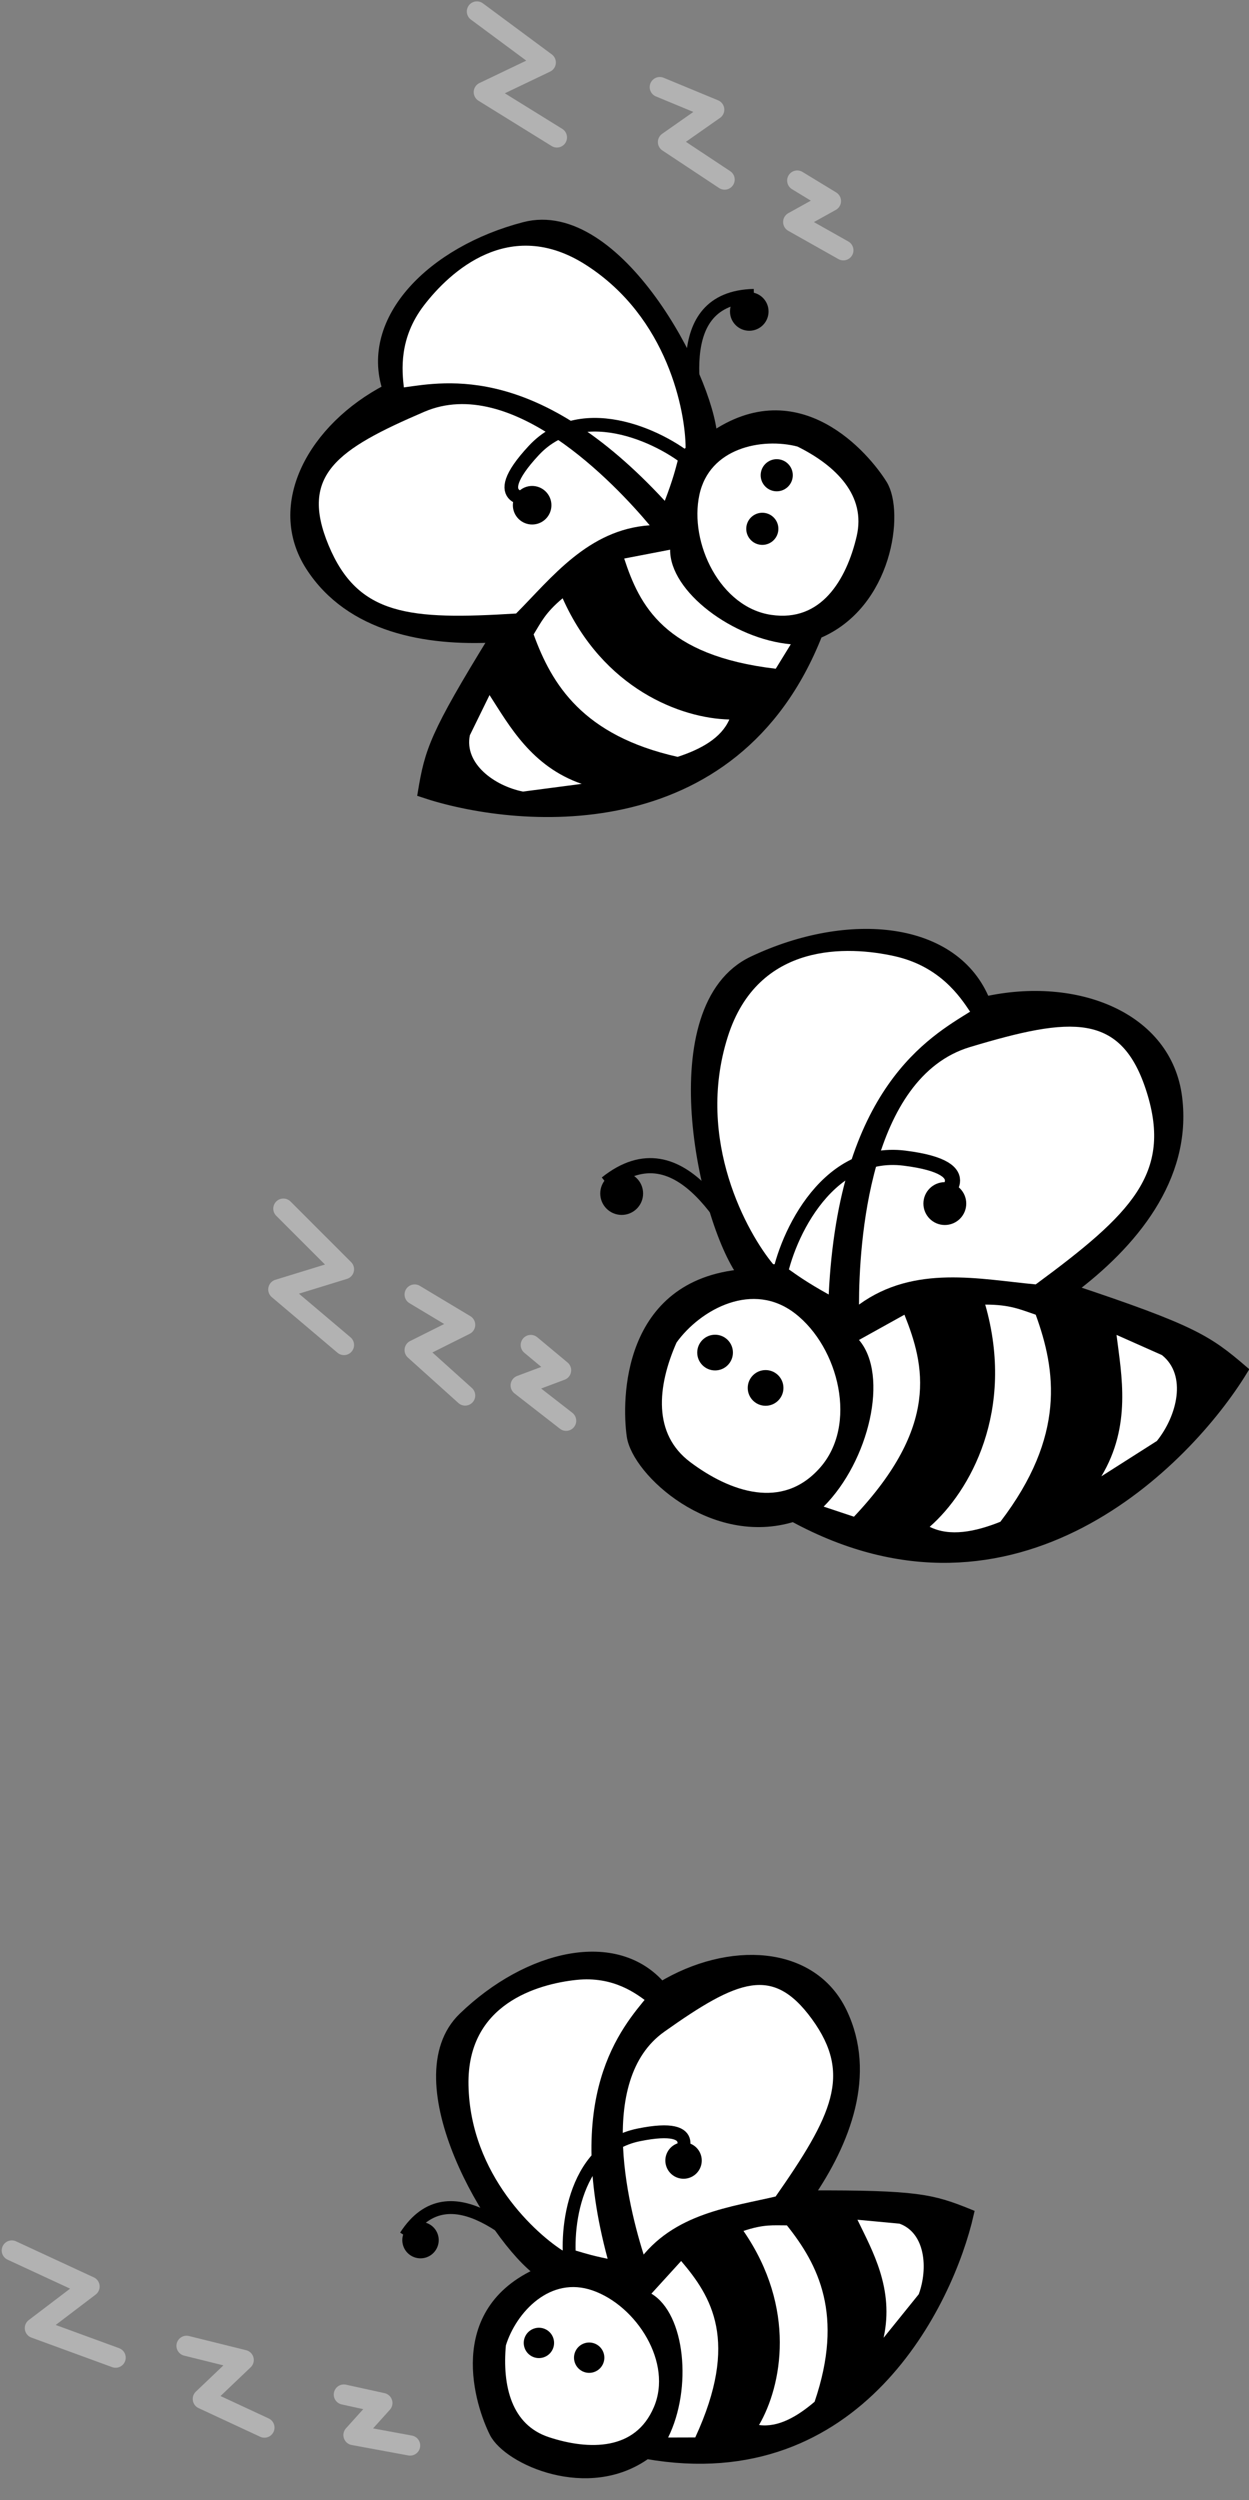 <?xml version="1.0" encoding="UTF-8"?><svg xmlns="http://www.w3.org/2000/svg" xmlns:xlink="http://www.w3.org/1999/xlink" height="309.4" preserveAspectRatio="xMidYMid meet" version="1.0" viewBox="1.8 2.3 154.6 309.4" width="154.6" zoomAndPan="magnify"><rect x="1.8" y="2.3" width="154.6" height="309.4" fill="#808080" stroke="none"/><g><g><g id="change1_1"><path d="m447.92 510.42c50-16.668 56.25-20.836 70.832-33.336-22.918-37.5-93.75-110.41-185.42-60.414-33.332-10.418-64.582 18.75-66.664 33.332-2.086 14.582-2.086 62.5 45.832 66.668-16.668 22.914-35.418 110.41 4.168 129.16 39.582 18.75 83.332 14.586 95.832-16.664 37.5 8.332 75-6.25 79.168-39.586 4.164-33.332-18.75-60.414-43.75-79.164" fill="inherit" transform="matrix(.3 0 0 -.3 0 315)"/></g><path d="m447.92 510.42c50-16.668 56.25-20.836 70.832-33.336-22.918-37.5-93.75-110.41-185.42-60.414-33.332-10.418-64.582 18.75-66.664 33.332-2.086 14.582-2.086 62.5 45.832 66.668-16.668 22.914-35.418 110.41 4.168 129.16 39.582 18.75 83.332 14.586 95.832-16.664 37.5 8.332 75-6.25 79.168-39.586 4.164-33.332-18.75-60.414-43.75-79.164z" fill="none" stroke="#000" stroke-width="4.167" transform="matrix(.3 0 0 -.3 0 315)"/><g id="change2_1"><path d="m347.92 508.33c-18.75 10.418-16.668 12.5-22.918 12.5-10.418 12.5-32.266 50.957-18.75 93.75 12.5 39.586 50 37.5 68.75 33.336 18.75-4.168 27.082-16.668 31.25-22.918-16.668-10.418-54.168-31.25-58.332-116.67" fill="#fff" transform="matrix(.3 0 0 -.3 0 315)"/></g><g id="change2_2"><path d="m360.42 504.17c0 25 4.164 93.75 45.832 106.25s62.5 14.582 72.918-18.75c10.414-33.336-6.25-50-45.836-79.168-22.914 2.082-50 8.332-72.914-8.332" fill="#fff" transform="matrix(.3 0 0 -.3 0 315)"/></g><g id="change2_3"><path d="m466.67 491.67c2.082-16.668 6.25-37.5-6.25-58.336l22.914 14.586c8.336 10.414 12.5 27.082 2.086 35.414l-18.75 8.336" fill="#fff" transform="matrix(.3 0 0 -.3 0 315)"/></g><g id="change2_4"><path d="m412.5 504.17c10.418 0 14.582-2.086 20.832-4.168 8.336-22.918 12.5-50-14.582-85.418-10.418-4.164-20.832-6.25-29.168-2.082 16.668 14.582 35.418 47.918 22.918 91.668" fill="#fff" transform="matrix(.3 0 0 -.3 0 315)"/></g><g id="change2_5"><path d="m379.17 500c8.332-20.832 14.582-45.832-20.836-83.332l-12.5 4.164c18.75 18.75 27.086 54.168 14.586 68.75l18.75 10.418" fill="#fff" transform="matrix(.3 0 0 -.3 0 315)"/></g><g id="change2_6"><path d="m283.33 489.58c10.418 14.586 33.336 27.086 52.086 12.5 18.75-14.582 27.082-47.914 10.414-66.664-16.664-18.75-39.582-10.418-56.25 2.082-16.664 12.5-14.582 33.332-6.25 52.082" fill="#fff" transform="matrix(.3 0 0 -.3 0 315)"/></g><path d="m283.33 489.58c10.418 14.586 33.336 27.086 52.086 12.5 18.75-14.582 27.082-47.914 10.414-66.664-16.664-18.75-39.582-10.418-56.25 2.082-16.664 12.5-14.582 33.332-6.25 52.082z" fill="none" stroke="#000" stroke-width="4.167" transform="matrix(.3 0 0 -.3 0 315)"/><g id="change1_2"><path d="m301.04 477.01c4.066 0 7.363 3.301 7.363 7.367s-3.297 7.367-7.363 7.367-7.367-3.301-7.367-7.367 3.297-7.367 7.367-7.367" fill="inherit" transform="matrix(.3 0 0 -.3 0 315)"/></g><g id="change1_3"><path d="m321.88 462.43c4.066 0 7.367 3.297 7.367 7.367s-3.301 7.363-7.367 7.363-7.367-3.297-7.367-7.363 3.301-7.367 7.367-7.367" fill="inherit" transform="matrix(.3 0 0 -.3 0 315)"/></g><path d="m318.75 516.67c-10.418 16.664-31.25 62.5-62.5 37.5" fill="none" stroke="#000" stroke-width="6.25" transform="matrix(.3 0 0 -.3 0 315)"/><g id="change1_4"><path d="m262.5 541.16c4.883 0 8.84 3.957 8.84 8.84s-3.957 8.84-8.84 8.84-8.84-3.957-8.84-8.84 3.957-8.84 8.84-8.84" fill="inherit" transform="matrix(.3 0 0 -.3 0 315)"/></g><path d="m327.08 512.5c2.086 16.668 18.75 56.25 52.086 52.082 33.332-4.164 14.582-16.664 14.582-16.664" fill="none" stroke="#000" stroke-width="6.25" transform="matrix(.3 0 0 -.3 0 315)"/><g id="change1_5"><path d="m395.83 537c4.883 0 8.84 3.957 8.84 8.836s-3.957 8.84-8.84 8.84-8.836-3.957-8.836-8.84 3.957-8.836 8.836-8.836" fill="inherit" transform="matrix(.3 0 0 -.3 0 315)"/></g><path d="m122.92 543.75 25-25-27.086-8.332 27.086-22.918" fill="none" stroke="#b2b2b2" stroke-linecap="round" stroke-linejoin="round" stroke-width="8.333" transform="matrix(.3 0 0 -.3 0 315)"/><path d="m177.08 508.33 20.836-12.5-20.836-10.414 20.836-18.75" fill="none" stroke="#b2b2b2" stroke-linecap="round" stroke-linejoin="round" stroke-width="8.333" transform="matrix(.3 0 0 -.3 0 315)"/><path d="m225 487.5 12.5-10.418-16.668-6.25 18.75-14.582" fill="none" stroke="#b2b2b2" stroke-linecap="round" stroke-linejoin="round" stroke-width="8.333" transform="matrix(.3 0 0 -.3 0 315)"/><g id="change1_6"><path d="m210.09 779.39c-24.867-40.391-26.774-46.879-29.613-63.93 37.48-12.633 128.49-22.012 162.84 65.457 29.02 12.074 33.727 50.254 26.739 61.52s-34.68 44.328-70.149 19.515c-1.742 25.442-39.367 96.653-77.512 86.715s-65.925-38.094-56.492-66.879c-30.691-15.918-48.136-47.648-31.75-73.055s47.848-30.851 75.934-29.343" fill="inherit" transform="matrix(.3 0 0 -.3 0 315)"/></g><path d="m210.09 779.39c-24.867-40.391-26.774-46.879-29.613-63.93 37.48-12.633 128.49-22.012 162.84 65.457 29.02 12.074 33.727 50.254 26.739 61.52s-34.68 44.328-70.149 19.515c-1.742 25.442-39.367 96.653-77.512 86.715s-65.925-38.094-56.492-66.879c-30.691-15.918-48.136-47.648-31.75-73.055s47.848-30.851 75.934-29.343z" fill="none" stroke="#000" stroke-width="4.167" transform="matrix(.3 0 0 -.3 0 315)"/><g id="change2_7"><path d="m280.29 835.73c6.918 18.024 4.277 18.254 8.59 21.868-0.035 14.644-7.184 53.8-41.234 75.519-31.5 20.09-56.168-3.019-66.7-16.726s-9.054-27.153-8.32-33.872c17.52 2.446 55.434 9.739 107.66-46.789" fill="#fff" transform="matrix(.3 0 0 -.3 0 315)"/></g><g id="change2_8"><path d="m274.07 825.64c-14.445 17.25-57.051 62.277-93.019 46.824s-51.551-26.055-39.477-55.07 33.203-30.887 77.367-28.141c14.61 14.68 29.684 34.645 55.129 36.387" fill="#fff" transform="matrix(.3 0 0 -.3 0 315)"/></g><g id="change2_9"><path d="m207.98 755.61c8.196-12.703 17.36-29.484 38.024-36.636l-24.242-3.18c-11.766 2.371-24.274 11.465-21.903 23.234l8.121 16.582" fill="#fff" transform="matrix(.3 0 0 -.3 0 315)"/></g><g id="change2_10"><path d="m238.14 795.54c-7.188-6.019-8.86-9.863-11.965-14.914 7.492-20.625 20.266-41.723 59.418-50.508 9.594 3.145 17.988 7.727 21.328 15.418-19.926 0.43-52.125 12.594-68.781 50.004" fill="#fff" transform="matrix(.3 0 0 -.3 0 315)"/></g><g id="change2_11"><path d="m263.54 811.93c6.289-19.188 16.422-40.051 62.531-45.461l6.215 10.101c-23.769 2.102-49.984 21.723-49.789 39.008l-18.957-3.648" fill="#fff" transform="matrix(.3 0 0 -.3 0 315)"/></g><g id="change2_12"><path d="m335.69 860.12c-15.618 4.043-38.653-0.574-43.161-21.472s9-48.711 31.336-52.016c22.332-3.309 33.332 15.684 37.606 33.941 4.277 18.254-9.199 31.426-25.781 39.547" fill="#fff" transform="matrix(.3 0 0 -.3 0 315)"/></g><path d="m335.69 860.12c-15.618 4.043-38.653-0.574-43.161-21.472s9-48.711 31.336-52.016c22.332-3.309 33.332 15.684 37.606 33.941 4.277 18.254-9.199 31.426-25.781 39.547z" fill="none" stroke="#000" stroke-width="4.167" transform="matrix(.3 0 0 -.3 0 315)"/><g id="change1_7"><path d="m330.734,841.207c-2.808-2.352-6.988-1.98-9.339.828s-1.981,6.985.828,9.336c2.804,2.352 6.984,1.981 9.336-.824s1.98-6.988-.825-9.34" fill="inherit" transform="matrix(.3 0 0 -.3 0 315)"/></g><g id="change1_8"><path d="m324.785,819.105c-2.805-2.347-6.988-1.98-9.336.829-2.351,2.804-1.98,6.988.824,9.336 2.809,2.351 6.989,1.984 9.34-.825 2.348-2.804 1.981-6.988-.828-9.34" fill="inherit" transform="matrix(.3 0 0 -.3 0 315)"/></g><path d="m295.6 858.34c-2.442 17.519-14.551 61.184 21.457 61.992" fill="none" stroke="#000" stroke-width="5.625" transform="matrix(.3 0 0 -.3 0 315)"/><g id="change1_9"><path d="m320.258,907.742c-3.371-2.82-8.387-2.375-11.207.992s-2.379,8.383.992,11.207 8.383,2.375 11.203-.992 2.379-8.386-.988-11.207" fill="inherit" transform="matrix(.3 0 0 -.3 0 315)"/></g><path d="m292.26 850.65c-11.07 10.297-45.442 27.977-66.035 5.84s-0.43-19.925-0.43-19.925" fill="none" stroke="#000" stroke-width="5.625" transform="matrix(.3 0 0 -.3 0 315)"/><g id="change1_10"><path d="m230.668,827.82c-3.367-2.82-8.387-2.375-11.207.993s-2.379,8.386.992,11.207 8.383,2.375 11.207-.993 2.375-8.386-.992-11.207" fill="inherit" transform="matrix(.3 0 0 -.3 0 315)"/></g><path d="m10.871 113.97 32.078-14.864-22.559-17.148 33.316-12.191" fill="none" stroke="#b2b2b2" stroke-linecap="round" stroke-linejoin="round" stroke-width="8.333" transform="matrix(.3 0 0 -.3 0 315)"/><path d="m82.965 74.648 23.582-5.844-16.863-16.066 25.414-11.82" fill="none" stroke="#b2b2b2" stroke-linecap="round" stroke-linejoin="round" stroke-width="8.333" transform="matrix(.3 0 0 -.3 0 315)"/><path d="m147.87 54.547 15.891-3.488-11.914-13.223 23.363-4.309" fill="none" stroke="#b2b2b2" stroke-linecap="round" stroke-linejoin="round" stroke-width="8.333" transform="matrix(.3 0 0 -.3 0 315)"/><g id="change1_11"><path d="m339.6 136.68c44.797 0.144 50.961-1.516 66.101-7.629-8.285-36.426-45.558-114.38-132.96-98.981-24.023-17.434-57.113-2.422-62.746 8.762-5.636 11.184-18.636 49.781 18.828 66.141-19.644 13.937-58.488 79.332-31.691 105.18s63.172 34.36 81.719 12.579c27.945 16.89 62.109 15.316 74.511-10.403s1.29-53.758-13.757-75.644" fill="inherit" transform="matrix(.3 0 0 -.3 0 315)"/></g><path d="m339.6 136.68c44.797 0.144 50.961-1.516 66.101-7.629-8.285-36.426-45.558-114.38-132.96-98.981-24.023-17.434-57.113-2.422-62.746 8.762-5.636 11.184-18.636 49.781 18.828 66.141-19.644 13.937-58.488 79.332-31.691 105.18s63.172 34.36 81.719 12.579c27.945 16.89 62.109 15.316 74.511-10.403s1.29-53.758-13.757-75.644z" fill="none" stroke="#000" stroke-width="4.167" transform="matrix(.3 0 0 -.3 0 315)"/><g id="change2_13"><path d="m259.61 107.87c-17.929 3.305-16.82 5.547-21.855 3.852-11.781 7.242-39.813 32.293-40.539 70.429-0.672 35.278 30.101 43.778 46.332 45.508s26.34-6.078 31.394-9.98c-10.601-12.914-35.156-39.871-15.332-109.81" fill="#fff" transform="matrix(.3 0 0 -.3 0 315)"/></g><path d="m259.61 107.87c-17.929 3.305-16.82 5.547-21.855 3.852-11.781 7.242-39.813 32.293-40.539 70.429-0.672 35.278 30.101 43.778 46.332 45.508s26.34-6.078 31.394-9.98c-10.601-12.914-35.156-39.871-15.332-109.81z" fill="none" stroke="#000" stroke-width="4.167" transform="matrix(.3 0 0 -.3 0 315)"/><g id="change2_14"><path d="m270.81 107.9c-6.786 20.141-22.082 76.653 8.089 98.028s46.387 28.703 63.825 4.679c17.433-24.023 8.531-41.972-15.442-76.207-19.023-4.539-42.535-6.855-56.472-26.5" fill="#fff" transform="matrix(.3 0 0 -.3 0 315)"/></g><path d="m270.81 107.9c-6.786 20.141-22.082 76.653 8.089 98.028s46.387 28.703 63.825 4.679c17.433-24.023 8.531-41.972-15.442-76.207-19.023-4.539-42.535-6.855-56.472-26.5z" fill="none" stroke="#000" stroke-width="4.167" transform="matrix(.3 0 0 -.3 0 315)"/><g id="change2_15"><path d="m359.78 126.66c6.203-12.859 15.211-28.512 10.797-48.684l14.504 17.965c3.883 10.653 2.719 25.207-7.934 29.094l-17.367 1.625" fill="#fff" transform="matrix(.3 0 0 -.3 0 315)"/></g><g id="change2_16"><path d="m312.76 122.04c8.39 2.828 12.312 2.281 17.914 2.297 12.929-16.199 23.637-36.883 11.429-72.762-7.261-6.184-15.085-10.688-22.929-9.594 9.469 16.27 15.527 48.211-6.414 80.058" fill="#fff" transform="matrix(.3 0 0 -.3 0 315)"/></g><g id="change2_17"><path d="m287.04 109.64c12.363-14.524 24.184-32.965 5.828-72.782l-11.199-0.035c10.016 20.191 7.117 50.98-6.906 59.336l12.277 13.481" fill="#fff" transform="matrix(.3 0 0 -.3 0 315)"/></g><g id="change2_18"><path d="m212.67 75.238c4.433 14.574 19.5 30.864 38.562 24.203s34.821-31.25 26.481-50.875-29.059-19.133-45.875-13.586-20.793 22.894-19.168 40.258" fill="#fff" transform="matrix(.3 0 0 -.3 0 315)"/></g><path d="m212.67 75.238c4.433 14.574 19.5 30.864 38.562 24.203s34.821-31.25 26.481-50.875-29.059-19.133-45.875-13.586-20.793 22.894-19.168 40.258z" fill="none" stroke="#000" stroke-width="4.167" transform="matrix(.3 0 0 -.3 0 315)"/><g id="change1_12"><path d="m230.35 69.918c3.277 1.101 5.039 4.652 3.933 7.93-1.101 3.277-4.652 5.039-7.929 3.934-3.278-1.102-5.039-4.652-3.934-7.93s4.652-5.039 7.93-3.934" fill="inherit" transform="matrix(.3 0 0 -.3 0 315)"/></g><g id="change1_13"><path d="m251.09 63.82c3.277 1.105 5.039 4.656 3.937 7.934-1.105 3.277-4.656 5.039-7.933 3.934-3.277-1.102-5.039-4.652-3.934-7.93s4.653-5.039 7.93-3.938" fill="inherit" transform="matrix(.3 0 0 -.3 0 315)"/></g><path d="m233.85 106.67c-12.914 10.598-42.133 41.863-60.52 13.246" fill="none" stroke="#000" stroke-width="5.313" transform="matrix(.3 0 0 -.3 0 315)"/><g id="change1_14"><path d="m181.9 111.13c3.933 1.328 6.046 5.59 4.722 9.519s-5.586 6.047-9.519 4.723-6.047-5.586-4.723-9.52 5.586-6.046 9.52-4.722" fill="inherit" transform="matrix(.3 0 0 -.3 0 315)"/></g><path d="m241.7 105.57c-2.843 13.993-0.16 50.399 27.821 56.09s16.269-9.469 16.269-9.469" fill="none" stroke="#000" stroke-width="5.313" transform="matrix(.3 0 0 -.3 0 315)"/><g id="change1_15"><path d="m290.43 143.96c3.929 1.324 6.047 5.586 4.722 9.52s-5.586 6.046-9.519 4.722c-3.934-1.328-6.047-5.586-4.723-9.519s5.586-6.047 9.52-4.723" fill="inherit" transform="matrix(.3 0 0 -.3 0 315)"/></g><path d="m202.77 1037.6 28.41-21.05-25.563-12.23 30.16-18.682" fill="none" stroke="#b2b2b2" stroke-linecap="round" stroke-linejoin="round" stroke-width="8.333" transform="matrix(.3 0 0 -.3 0 315)"/><path d="m278.23 1006.4 22.449-9.295-19.074-13.371 23.367-15.48" fill="none" stroke="#b2b2b2" stroke-linecap="round" stroke-linejoin="round" stroke-width="8.333" transform="matrix(.3 0 0 -.3 0 315)"/><path d="m334.94 967.85 13.898-8.461-15.563-8.637 20.692-11.664" fill="none" stroke="#b2b2b2" stroke-linecap="round" stroke-linejoin="round" stroke-width="8.333" transform="matrix(.3 0 0 -.3 0 315)"/></g></g></svg>